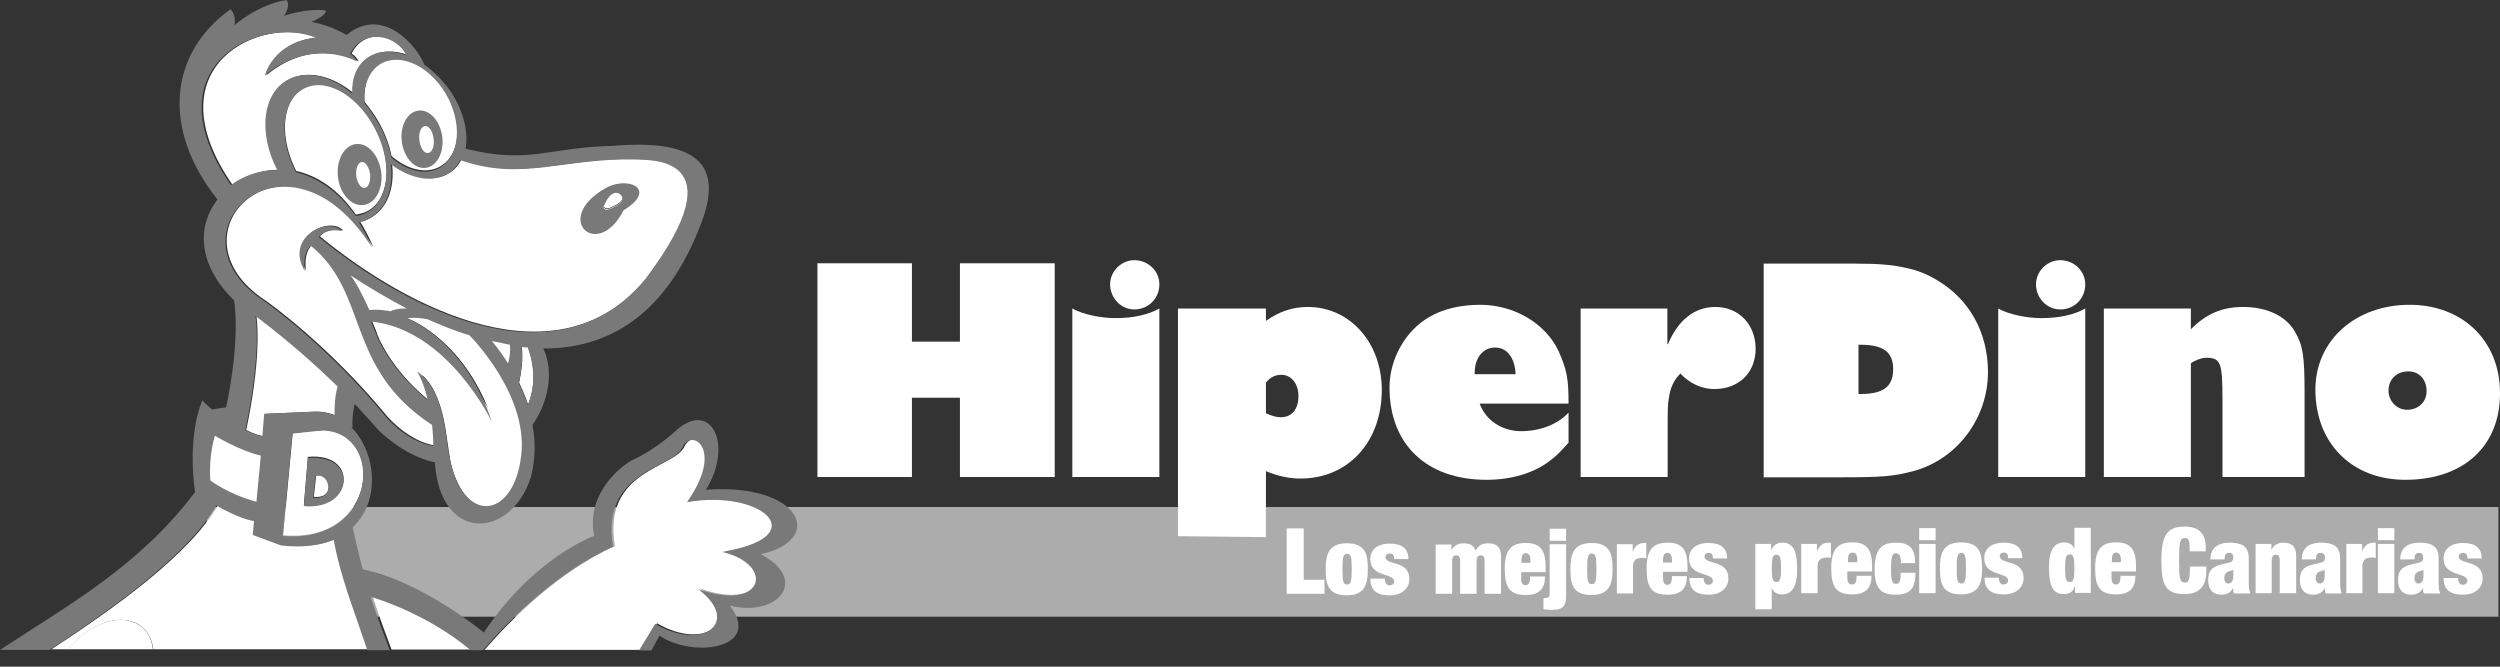 <svg width="150" height="40" viewBox="0 0 150 40" fill="none" xmlns="http://www.w3.org/2000/svg">
<rect x="0" y="0" width="150" height="40" fill="#333333" stroke="none"/>
<path d="M149.907 30.422H12.396V37.001H149.907V30.422Z" fill="#ACACAC"/>
<path d="M54.715 28.621V23.863H57.596V28.621H63.283V15.797H57.596V20.499H54.715V15.797H49.047V28.621H54.715Z" fill="white"/>
<path d="M69.562 17.061C69.562 16.262 68.893 15.611 68.057 15.611C67.276 15.611 66.607 16.28 66.607 17.061C66.607 17.879 67.258 18.566 68.057 18.566C68.893 18.566 69.562 17.916 69.562 17.061ZM69.562 18.511C68.893 18.882 68.02 19.087 66.923 19.087C66.013 19.087 64.916 18.845 64.34 18.511V28.621H69.562V18.511Z" fill="white"/>
<path d="M75.956 22.953C76.216 22.637 76.513 22.488 76.885 22.488C77.48 22.488 77.907 23.027 77.907 23.752C77.907 24.551 77.517 25.034 76.848 25.034C76.55 25.034 76.272 24.941 75.956 24.793V22.971V22.953ZM75.956 18.511H70.678V32.171L75.956 32.227V28.268C76.662 28.565 77.368 28.714 78.019 28.714C80.899 28.714 82.907 26.503 82.907 23.399C82.907 20.555 80.992 18.418 78.465 18.418C77.554 18.418 76.736 18.697 75.956 19.254V18.492V18.511Z" fill="white"/>
<path d="M88.482 22.45V22.357C88.482 21.465 88.984 20.852 89.709 20.852C90.433 20.852 90.898 21.484 90.935 22.45H88.482ZM94.095 24.773C93.463 25.461 92.403 25.87 91.27 25.87C90.136 25.87 89.151 25.238 88.779 24.216H94.113C94.113 22.655 94.002 22.19 93.519 21.075C92.738 19.402 90.842 18.287 88.817 18.287C87.646 18.287 86.605 18.529 85.769 19.012C84.338 19.83 83.371 21.521 83.371 23.249C83.371 26.669 85.601 28.788 89.188 28.788C90.675 28.788 91.995 28.397 92.961 27.673C93.351 27.375 93.556 27.189 94.113 26.558V24.773H94.095Z" fill="white"/>
<path d="M100.06 18.511H94.838V28.621H100.06V25.833C100.06 24.495 100.06 24.272 100.135 23.863C100.228 23.213 100.451 22.785 100.822 22.414C101.38 23.009 102.123 23.343 102.848 23.343C104.335 23.343 105.338 22.358 105.338 20.927C105.338 19.496 104.353 18.418 102.922 18.418C101.696 18.418 100.692 19.18 100.079 20.648H100.042V18.511H100.06Z" fill="white"/>
<path d="M111.509 20.685H111.621C112.996 20.685 113.591 21.112 113.591 22.153C113.591 23.194 112.996 23.64 111.639 23.64H111.509V20.685ZM105.822 15.797V28.639H110.301C112.959 28.639 113.591 28.583 114.799 28.267C117.419 27.561 119.278 25.108 119.278 22.32C119.278 19.941 118.144 17.916 116.174 16.782C115.617 16.447 115.022 16.206 114.371 16.076C113.572 15.89 112.773 15.816 111.193 15.816H105.822V15.797Z" fill="white"/>
<path d="M125.115 17.061C125.115 16.262 124.446 15.611 123.61 15.611C122.829 15.611 122.16 16.28 122.16 17.061C122.16 17.879 122.81 18.566 123.61 18.566C124.465 18.566 125.115 17.916 125.115 17.061ZM125.115 18.511C124.446 18.882 123.572 19.087 122.476 19.087C121.565 19.087 120.469 18.845 119.893 18.511V28.621H125.115V18.511Z" fill="white"/>
<path d="M131.453 18.511H126.23V28.621H131.453V21.8C131.694 21.615 132.103 21.466 132.364 21.466C133.237 21.466 133.349 21.745 133.349 23.938V28.621H138.274V23.585C138.274 21.373 138.181 20.723 137.697 19.905C137.177 18.976 136.025 18.418 134.594 18.418C133.33 18.418 132.364 18.827 131.453 19.756V18.492V18.511Z" fill="white"/>
<path d="M145.596 23.472C145.596 24.123 145.094 24.587 144.425 24.587C143.812 24.587 143.31 24.067 143.31 23.435C143.31 22.766 143.793 22.283 144.499 22.283C145.15 22.283 145.596 22.766 145.596 23.472ZM150.001 23.584C150.001 20.462 147.77 18.287 144.574 18.287C141.377 18.287 138.924 20.387 138.924 23.379C138.924 26.595 141.117 28.788 144.313 28.788C147.807 28.788 150.001 26.78 150.001 23.602" fill="white"/>
<path d="M18.958 28.51H19.106C19.812 28.399 20.166 29.941 18.828 29.811L18.976 28.51H18.958ZM20.11 32.339C20.537 34.625 21.169 36.112 22.136 38.955H9.2C9.126 38.36 8.866 37.859 8.401 37.524C7.268 36.743 5.372 37.375 4.108 38.955H3.086C6.71 36.595 11.393 33.287 13.085 30.294C14.33 31.001 15.018 31.168 15.352 31.224L15.278 32.06L16.969 32.692C18.27 32.841 19.329 32.692 20.128 32.357M29.086 38.974C30.722 37.097 33.565 34.272 36.892 32.766C36.13 28.139 40.535 28.12 41.092 26.745C41.613 25.667 43.583 26.893 41.334 30.09C45.85 29.291 49.01 32.134 43.453 33.082C46.668 33.844 45.943 36.706 42.003 35.312C44.642 37.301 42.263 39.067 39.42 37.394C39.104 37.933 38.788 38.472 38.453 38.992H29.068L29.086 38.974ZM22.359 35.777C22.767 35.907 25.816 36.855 28.343 38.974H23.492C23.121 37.97 22.73 36.948 22.359 35.777ZM15.91 24.812L15.798 26.169C15.315 26.094 14.776 25.797 14.776 25.797C15.612 21.782 15.482 19.701 15.389 18.958C17.396 20.463 19.05 21.95 20.314 23.195C20.147 23.771 20.128 24.515 20.128 24.923C19.757 24.775 19.348 24.682 18.902 24.7L15.91 24.831V24.812ZM13.94 11.078C9.033 3.959 15.687 0.856 19.05 2.25C16.43 2.491 15.984 4.517 15.984 4.517C18.828 2.138 21.522 3.681 21.522 3.681C21.522 3.681 21.355 3.346 21.095 3.216C21.931 1.562 23.957 2.138 24.459 3.29C23.622 2.993 22.805 3.012 22.173 3.421C21.485 3.867 21.188 4.647 21.225 5.595C19.961 4.554 18.493 4.182 17.378 4.759C15.835 5.576 15.575 7.955 16.727 10.185C15.705 10.185 14.72 10.52 13.958 11.078" fill="white"/>
<path d="M31.278 20.779C31.408 20.779 31.557 20.817 31.687 20.817C32.114 22.08 32.114 23.214 31.687 24.273C31.687 24.273 31.519 23.735 31.148 22.954C31.464 21.523 31.296 20.761 31.296 20.761M4.088 38.956C5.352 37.376 7.247 36.744 8.381 37.525C8.846 37.84 9.106 38.342 9.18 38.956H4.088ZM17.562 25.983C17.562 25.983 19.179 25.797 19.439 25.797C23.119 25.946 22.673 32.618 16.986 32.116L17.562 25.983ZM18.473 27.414L18.231 30.295C21.242 30.555 21.502 27.117 18.473 27.414ZM23.546 9.833C24.736 10.706 26.074 10.966 27.003 10.353C27.301 10.167 27.524 9.889 27.691 9.573C31.427 10.874 33.843 9.424 38.284 9.535C38.823 9.61 44.51 9.108 38.805 16.691C33.508 23.158 24.513 18.549 19.198 14.182C19.198 14.182 19.569 13.624 20.591 13.829C19.811 12.937 17.135 14.163 18.361 16.226C18.361 16.226 18.175 15.241 18.714 14.702C22.245 17.564 20.759 22.043 26 25.463C26.037 25.853 26.074 26.262 26.074 26.727C24.996 26.541 23.974 25.797 23.249 24.998C19.681 20.649 15.982 18.066 15.982 18.066C9.682 13.996 17.32 6.729 22.413 14.851C22.171 14.275 21.892 13.754 21.614 13.308C21.818 13.271 22.004 13.197 22.19 13.104C23.23 12.546 23.695 11.301 23.528 9.851M36.24 12.323C36.24 12.323 36.147 12.769 36.835 12.398C37.727 11.97 37.225 11.617 37.225 11.617C37.225 11.617 36.723 11.171 36.24 12.342" fill="white"/>
<path d="M36.242 12.302C36.743 11.131 37.227 11.577 37.227 11.577C37.227 11.577 37.728 11.93 36.836 12.357C36.149 12.729 36.242 12.283 36.242 12.283M21.875 6.113C21.801 4.998 22.173 4.05 23.009 3.678C24.254 3.102 26.02 4.05 26.912 5.816C27.823 7.581 27.544 9.477 26.28 10.053C25.444 10.443 24.384 10.127 23.492 9.365C23.362 8.696 23.102 7.99 22.712 7.302C22.47 6.875 22.173 6.466 21.875 6.113ZM17.768 10.257L17.657 10.016C16.69 7.934 17.006 5.76 18.381 5.184C19.757 4.589 21.671 5.816 22.637 7.897C23.604 9.979 23.288 12.153 21.912 12.729C21.727 12.803 21.541 12.841 21.355 12.878C20.296 11.354 19.032 10.536 17.768 10.257Z" fill="white"/>
<path d="M25.72 23.956C23.341 22.004 22.654 20.034 22.654 20.034C22.654 20.034 22.542 19.718 22.338 19.253C26.947 19.718 29.586 25.275 29.586 25.275C27.951 20.369 24.512 19.068 24.512 19.068C24.512 19.068 24.884 18.956 25.739 19.123C25.739 19.123 27.189 19.774 28.229 20.09C28.229 20.09 32.002 23.825 31.296 27.654C30.738 31.129 27.82 31.427 27.058 27.468C26.817 26.929 26.91 23.491 25.088 22.264C25.088 22.264 25.46 22.785 25.739 23.974" fill="white"/>
<path d="M25.722 23.957L25.76 23.902C24.57 22.935 23.808 21.95 23.343 21.225C23.102 20.854 22.953 20.556 22.86 20.352C22.805 20.24 22.767 20.166 22.749 20.11C22.749 20.073 22.73 20.055 22.73 20.036V20.017C22.73 20.017 22.619 19.701 22.414 19.237H22.358V19.33C24.645 19.553 26.429 21.058 27.655 22.489C28.268 23.214 28.733 23.92 29.049 24.441C29.198 24.701 29.328 24.924 29.402 25.073C29.439 25.147 29.477 25.203 29.495 25.24C29.514 25.277 29.532 25.296 29.532 25.296L29.662 25.24C28.027 20.315 24.552 19.014 24.552 18.995V19.051V19.125C24.552 19.125 24.682 19.088 24.942 19.088C25.128 19.088 25.406 19.107 25.741 19.181V19.107V19.162C25.741 19.162 27.191 19.813 28.25 20.129V20.055L28.213 20.092C28.213 20.092 28.213 20.092 28.25 20.129C28.417 20.315 29.198 21.132 29.923 22.303C30.647 23.474 31.335 25.017 31.335 26.634C31.335 26.95 31.317 27.284 31.242 27.6C31.093 28.474 30.815 29.124 30.462 29.57C30.108 30.016 29.681 30.239 29.253 30.239C28.826 30.239 28.399 30.016 28.027 29.552C27.655 29.087 27.321 28.381 27.135 27.414C27.116 27.358 27.079 27.247 27.061 27.098C26.986 26.578 26.893 25.63 26.652 24.664C26.391 23.697 25.964 22.731 25.146 22.173L25.053 22.266C25.053 22.266 25.425 22.842 25.685 23.957H25.741L25.778 23.883L25.741 23.939H25.815C25.537 22.731 25.165 22.192 25.146 22.192L25.09 22.229L25.053 22.285C25.945 22.879 26.373 24.032 26.614 25.11C26.726 25.649 26.8 26.169 26.856 26.578C26.893 26.782 26.912 26.968 26.93 27.117C26.949 27.265 26.986 27.377 27.005 27.47H27.061H26.986C27.172 28.455 27.507 29.18 27.897 29.682C28.287 30.165 28.752 30.406 29.235 30.406C29.718 30.406 30.164 30.165 30.555 29.7C30.926 29.235 31.224 28.548 31.372 27.674C31.428 27.34 31.465 27.005 31.465 26.689C31.465 24.942 30.666 23.288 29.885 22.062C29.086 20.835 28.306 20.055 28.306 20.055V20.036C27.785 19.887 27.153 19.646 26.67 19.441C26.429 19.348 26.206 19.255 26.057 19.181C25.908 19.107 25.815 19.07 25.815 19.07C25.462 18.995 25.183 18.977 24.979 18.977C24.7 18.977 24.552 19.014 24.552 19.014L24.366 19.07L24.552 19.144C24.737 19.218 28.008 20.575 29.588 25.296H29.644L29.7 25.24C29.7 25.24 29.03 23.846 27.804 22.396C26.559 20.947 24.737 19.423 22.414 19.181H22.303L22.34 19.274C22.433 19.497 22.507 19.701 22.563 19.831C22.619 19.962 22.637 20.055 22.637 20.055C22.637 20.055 23.325 22.043 25.722 24.013L25.871 24.143L25.834 23.957H25.76H25.722Z" fill="white"/>
<path d="M30.608 20.686C30.608 20.91 30.608 21.095 30.608 21.263C30.571 21.597 30.497 21.802 30.497 21.802C30.218 21.356 29.902 20.91 29.53 20.463C30.311 20.631 30.589 20.686 30.627 20.686M15.424 30.072C13.714 29.607 12.655 28.79 12.655 28.79C12.543 27.266 12.934 26.113 12.934 26.113C12.934 26.113 14.476 27.024 15.684 27.303L15.424 30.053V30.072ZM22.207 18.605C21.854 17.824 21.427 16.988 21.074 16.523C22.152 17.248 23.323 17.936 24.438 18.512C23.732 18.494 23.471 18.679 23.471 18.679C23.471 18.679 22.784 18.512 22.207 18.605Z" fill="white"/>
<path d="M30.61 20.686H30.257C30.257 20.686 30.257 20.816 30.257 20.872C30.257 21.002 30.257 21.113 30.257 21.225C30.257 21.374 30.22 21.504 30.201 21.578C30.201 21.615 30.183 21.652 30.183 21.671V21.69L30.517 21.801L30.814 21.615C30.536 21.169 30.201 20.686 29.811 20.24L29.551 20.463L29.476 20.797C29.867 20.89 30.127 20.946 30.313 20.965C30.406 20.983 30.461 21.002 30.517 21.002C30.536 21.002 30.554 21.002 30.573 21.002C30.573 21.002 30.591 21.002 30.61 21.002L30.647 20.649L30.684 20.296L30.666 20.519L30.703 20.296C30.703 20.296 30.666 20.296 30.629 20.296C30.499 20.277 30.201 20.203 29.644 20.091L28.622 19.868L29.291 20.667C29.644 21.095 29.96 21.541 30.22 21.968L30.61 22.6L30.852 21.894C30.852 21.894 30.926 21.634 30.982 21.281C30.982 21.151 31 21.002 31 20.853C31 20.797 31 20.723 31 20.649V20.351L30.684 20.314L30.647 20.667L30.61 20.686ZM15.408 30.071L15.5 29.737C14.683 29.514 14.014 29.198 13.549 28.956C13.326 28.826 13.14 28.715 13.029 28.64C12.973 28.603 12.917 28.566 12.899 28.547C12.899 28.547 12.88 28.547 12.861 28.529L12.638 28.808H12.991C12.991 28.603 12.973 28.417 12.973 28.25C12.973 27.655 13.047 27.154 13.121 26.8C13.159 26.615 13.196 26.485 13.214 26.392C13.214 26.354 13.233 26.317 13.252 26.28V26.243L12.917 26.131L12.731 26.429C12.731 26.429 13.121 26.67 13.679 26.93C14.237 27.191 14.943 27.507 15.593 27.655L15.668 27.321L15.315 27.284L15.054 30.034L15.408 30.071L15.761 30.109L16.039 27.042L15.742 26.968C15.184 26.838 14.515 26.559 13.976 26.299C13.716 26.169 13.493 26.057 13.326 25.964C13.252 25.927 13.177 25.89 13.14 25.871C13.121 25.871 13.103 25.853 13.084 25.834L12.713 25.611L12.564 26.02C12.564 26.02 12.248 26.949 12.248 28.25C12.248 28.436 12.248 28.622 12.267 28.826V28.975L12.397 29.068C12.415 29.068 13.512 29.923 15.296 30.406L15.705 30.517L15.742 30.109L15.389 30.071H15.408ZM22.191 18.604L22.507 18.456C22.321 18.066 22.135 17.657 21.931 17.285C21.726 16.913 21.541 16.579 21.336 16.319L21.057 16.541L20.853 16.839C21.931 17.564 23.12 18.251 24.254 18.846L24.421 18.53V18.177C24.421 18.177 24.347 18.177 24.31 18.177C23.622 18.177 23.325 18.363 23.25 18.4L23.455 18.679L23.529 18.326C23.529 18.326 23.065 18.214 22.544 18.214C22.414 18.214 22.265 18.214 22.135 18.251L22.191 18.604L22.247 18.958C22.34 18.958 22.451 18.939 22.544 18.939C22.749 18.939 22.972 18.958 23.12 18.995C23.195 18.995 23.269 19.013 23.306 19.032C23.325 19.032 23.343 19.032 23.362 19.032L23.511 19.069L23.641 18.976L23.529 18.828L23.622 18.995L23.511 18.828L23.604 18.995C23.604 18.995 23.789 18.883 24.254 18.883C24.291 18.883 24.328 18.883 24.366 18.883L24.533 18.214C23.436 17.638 22.265 16.95 21.206 16.244L20.723 16.746C20.872 16.95 21.057 17.266 21.262 17.619C21.448 17.973 21.652 18.381 21.819 18.753L21.931 18.995L22.191 18.958L22.135 18.604H22.191Z" fill="white"/>
<path d="M30.61 20.685C30.61 20.685 30.294 20.629 29.513 20.462C29.885 20.908 30.201 21.354 30.48 21.8C30.48 21.8 30.554 21.596 30.591 21.261C30.591 21.094 30.628 20.908 30.591 20.685M22.172 18.604C22.73 18.529 23.436 18.678 23.436 18.678C23.436 18.678 23.696 18.492 24.402 18.511C23.287 17.916 22.116 17.247 21.038 16.522C21.391 16.987 21.819 17.823 22.153 18.585H22.172V18.604ZM31.279 20.797C31.279 20.797 31.446 21.559 31.13 22.99C31.502 23.752 31.669 24.309 31.669 24.309C32.096 23.231 32.115 22.116 31.669 20.852C31.539 20.852 31.409 20.834 31.279 20.815M17.544 26.019L16.968 32.152C22.655 32.672 23.101 26 19.421 25.833C19.161 25.833 17.544 26.019 17.544 26.019ZM15.388 30.089L15.649 27.339C14.422 27.06 12.898 26.149 12.898 26.149C12.898 26.149 12.508 27.283 12.619 28.825C12.619 28.825 13.679 29.643 15.388 30.108M15.853 24.83L18.845 24.7C19.291 24.7 19.7 24.774 20.072 24.923C20.072 24.532 20.072 23.77 20.258 23.194C18.994 21.949 17.34 20.481 15.333 18.957C15.444 19.7 15.556 21.8 14.719 25.796C14.719 25.796 15.258 26.093 15.742 26.168L15.853 24.811V24.83ZM21.856 6.189C22.172 6.542 22.451 6.951 22.692 7.378C23.083 8.066 23.343 8.754 23.473 9.441C24.365 10.222 25.424 10.519 26.261 10.129C27.506 9.553 27.785 7.657 26.893 5.891C25.982 4.126 24.235 3.178 22.99 3.754C22.172 4.144 21.782 5.092 21.856 6.189ZM17.749 10.333C19.012 10.631 20.276 11.448 21.336 12.954C21.521 12.935 21.707 12.898 21.893 12.805C23.268 12.21 23.603 10.055 22.618 7.973C21.652 5.891 19.737 4.665 18.362 5.26C16.987 5.836 16.652 8.01 17.637 10.092L17.749 10.333ZM13.864 11.095C14.626 10.538 15.611 10.203 16.634 10.203C15.481 7.973 15.742 5.594 17.284 4.776C18.399 4.182 19.886 4.572 21.131 5.613C21.094 4.665 21.41 3.884 22.079 3.438C22.711 3.029 23.529 3.011 24.365 3.308C23.863 2.174 21.856 1.58 21.001 3.234C21.261 3.364 21.429 3.698 21.429 3.698C21.429 3.698 18.734 2.156 15.89 4.535C15.89 4.535 16.355 2.528 18.957 2.267C15.574 0.873 8.939 3.977 13.846 11.095M25.666 23.993C25.387 22.804 25.015 22.284 25.015 22.284C26.855 23.51 26.744 26.948 26.985 27.487C27.747 31.446 30.665 31.149 31.223 27.673C31.929 23.845 28.156 20.109 28.156 20.109C27.097 19.812 25.666 19.161 25.666 19.161C24.83 18.994 24.439 19.105 24.439 19.105C24.439 19.105 27.896 20.406 29.513 25.313C29.513 25.313 26.874 19.756 22.265 19.291C22.451 19.756 22.581 20.072 22.581 20.072C22.581 20.072 23.268 22.042 25.647 23.993M23.454 9.887C23.622 11.337 23.157 12.582 22.116 13.14C21.93 13.233 21.744 13.307 21.54 13.344C21.819 13.809 22.098 14.31 22.339 14.887C17.247 6.765 9.608 14.032 15.909 18.102C15.909 18.102 19.607 20.685 23.176 25.034C23.9 25.852 24.923 26.577 26 26.762C26 26.298 25.963 25.87 25.926 25.499C20.685 22.079 22.172 17.6 18.641 14.738C18.102 15.277 18.288 16.262 18.288 16.262C17.061 14.199 19.737 12.972 20.518 13.864C19.514 13.66 19.124 14.218 19.124 14.218C24.421 18.585 33.416 23.194 38.731 16.727C44.437 9.162 38.75 9.646 38.211 9.571C33.769 9.46 31.353 10.909 27.617 9.608C27.45 9.924 27.227 10.185 26.93 10.389C26 11.002 24.644 10.742 23.473 9.869M21.076 25.629C22.562 27.116 22.86 30.034 21.168 31.632C21.354 32.561 21.559 33.397 21.763 34.159C25.331 34.884 29.03 37.951 29.03 37.951C32.041 33.434 35.646 32.152 35.646 32.152C35.126 29.513 37.43 27.84 37.988 27.58C39.252 27.023 40.46 25.926 40.46 25.926C42.634 23.845 44.047 26.67 42.355 29.383C48.154 28.974 49.511 32.431 45.645 33.249C48.581 34.791 46.667 37.059 43.786 36.334C45.775 38.898 41.612 39.53 39.568 38.136C39.4 38.434 39.252 38.731 39.084 39.029H38.341C38.657 38.508 38.992 37.969 39.307 37.43C42.151 39.103 44.511 37.337 41.891 35.349C45.812 36.761 46.556 33.881 43.34 33.119C48.897 32.189 45.738 29.346 41.222 30.126C43.471 26.93 41.5 25.703 40.98 26.781C40.422 28.156 36.018 28.194 36.78 32.803C33.453 34.308 30.61 37.133 28.974 39.01H28.231C25.722 36.891 22.674 35.925 22.246 35.813C22.618 36.984 23.008 38.025 23.38 39.01H22.042C21.076 36.166 20.462 34.68 20.016 32.394C19.198 32.728 18.158 32.877 16.857 32.728L15.165 32.096L15.24 31.26C14.924 31.223 14.236 31.037 12.972 30.331C11.281 33.323 6.598 36.631 2.974 38.992H0C4.275 36.204 8.438 33.881 11.709 29.513C11.69 29.513 11.188 26.335 12.136 24.03L12.712 24.569L13.567 24.439C13.567 24.439 14.422 20.741 14.05 18.027C11.783 15.816 11.857 13.493 13.047 11.969C9.664 7.713 10.166 3.178 13.827 0.558C14.199 0.911 14.069 1.505 14.069 1.505C14.069 1.505 15.5 0.26 17.191 0C17.47 0.372 17.043 0.948 17.043 0.948C17.043 0.948 18.455 0.465 19.552 0.632C19.57 0.966 18.678 1.32 18.678 1.32C18.678 1.32 19.644 1.431 20.797 2.1C22.934 0.316 25.015 2.732 25.462 3.884C26 4.256 26.521 4.776 26.967 5.39C27.803 6.579 28.119 7.899 27.933 8.921C31.743 9.869 32.858 8.846 36.706 8.754C41.092 8.382 43.619 9.367 42.077 13.381C40.014 18.864 36.538 20.927 32.598 20.908C33.249 22.284 32.914 24.123 31.948 25.499C32.134 26.484 32.134 27.543 31.855 28.621C30.665 32.357 26.409 32.598 26.093 27.747C25.015 27.506 23.882 26.911 22.748 25.852C22.414 25.48 21.93 24.923 21.28 24.235C21.131 24.848 21.131 25.369 21.15 25.647M18.938 28.565L18.79 29.866C20.128 29.996 19.774 28.454 19.068 28.547H18.92L18.938 28.565ZM18.474 27.487C21.503 27.19 21.243 30.647 18.232 30.368L18.474 27.487ZM25.164 8.419C25.22 8.865 25.443 9.218 25.684 9.181C25.926 9.162 26.075 8.772 26.019 8.326C25.963 7.88 25.74 7.527 25.499 7.564C25.257 7.583 25.108 7.973 25.164 8.419ZM24.105 8.475C23.993 7.527 24.458 6.691 25.127 6.635C25.796 6.561 26.428 7.285 26.54 8.233C26.651 9.181 26.186 10.017 25.517 10.073C24.848 10.147 24.216 9.423 24.105 8.475ZM21.373 10.538C21.429 10.965 21.652 11.3 21.875 11.281C22.098 11.262 22.246 10.891 22.209 10.463C22.153 10.036 21.93 9.701 21.707 9.72C21.484 9.739 21.336 10.11 21.373 10.538ZM20.276 10.612C20.165 9.608 20.648 8.716 21.373 8.642C22.079 8.568 22.748 9.33 22.878 10.352C22.99 11.355 22.506 12.248 21.782 12.303C21.076 12.378 20.388 11.616 20.276 10.612ZM36.222 12.359C36.222 12.359 36.129 12.805 36.817 12.433C37.709 12.006 37.207 11.653 37.207 11.653C37.207 11.653 36.706 11.207 36.222 12.378M37.412 12.619C35.869 15.667 33.1 13.14 36.315 11.3C37.653 10.519 39.512 11.337 37.412 12.619Z" fill="#797979"/>
<path d="M146.616 34.679C146.616 35.329 146.951 35.682 147.769 35.682C148.512 35.682 148.958 35.274 148.958 34.697C148.958 33.564 147.527 33.898 147.527 33.397C147.527 33.248 147.639 33.173 147.787 33.173C147.954 33.173 148.047 33.248 148.047 33.508H148.902C148.902 32.895 148.531 32.579 147.787 32.579C146.988 32.579 146.616 32.988 146.616 33.508C146.616 34.623 148.047 34.326 148.047 34.846C148.047 34.995 147.917 35.088 147.769 35.088C147.676 35.088 147.601 35.051 147.564 34.976C147.508 34.902 147.49 34.809 147.49 34.679H146.635H146.616ZM145.111 35.013C144.962 35.013 144.869 34.883 144.869 34.697C144.869 34.512 144.925 34.382 145.074 34.307C145.222 34.233 145.353 34.251 145.408 34.177V34.53C145.408 34.846 145.315 35.013 145.092 35.013M146.412 35.59C146.338 35.441 146.319 35.218 146.319 34.958V33.508C146.319 32.727 145.836 32.56 145.148 32.56C144.702 32.56 144.014 32.709 144.014 33.564H144.869C144.869 33.248 144.962 33.173 145.148 33.173C145.315 33.173 145.39 33.266 145.39 33.452C145.39 33.638 145.315 33.731 145.092 33.768L144.702 33.861C144.07 34.01 143.884 34.27 143.884 34.809C143.884 35.311 144.107 35.682 144.702 35.682C144.999 35.682 145.26 35.534 145.371 35.274C145.371 35.385 145.39 35.497 145.427 35.608H146.375L146.412 35.59ZM142.676 32.411H143.661V31.687H142.676V32.411ZM142.676 35.59H143.661V32.635H142.676V35.59ZM140.762 35.59H141.747V33.973C141.747 33.582 141.952 33.452 142.305 33.452C142.379 33.452 142.472 33.452 142.546 33.471V32.56H142.398C142.1 32.56 141.84 32.746 141.729 33.099V32.635H140.781V35.59H140.762ZM139.182 35.013C139.034 35.013 138.941 34.883 138.941 34.697C138.941 34.512 138.996 34.382 139.145 34.307C139.294 34.233 139.424 34.251 139.48 34.177V34.53C139.48 34.846 139.387 35.013 139.182 35.013ZM140.502 35.59C140.428 35.441 140.409 35.218 140.409 34.958V33.508C140.409 32.727 139.926 32.56 139.238 32.56C138.792 32.56 138.104 32.709 138.104 33.564H138.959C138.959 33.248 139.052 33.173 139.238 33.173C139.405 33.173 139.498 33.266 139.498 33.452C139.498 33.638 139.424 33.731 139.201 33.768L138.811 33.861C138.179 34.01 137.993 34.27 137.993 34.809C137.993 35.311 138.216 35.682 138.811 35.682C139.108 35.682 139.368 35.534 139.48 35.274C139.48 35.385 139.498 35.497 139.535 35.608H140.483L140.502 35.59ZM135.317 35.59H136.302V33.638C136.302 33.397 136.376 33.285 136.543 33.285C136.711 33.285 136.785 33.378 136.785 33.638V35.59H137.77V33.359C137.77 32.727 137.435 32.56 137.008 32.56C136.673 32.56 136.413 32.709 136.283 32.988V32.635H135.335V35.59H135.317ZM133.7 35.013C133.551 35.013 133.458 34.883 133.458 34.697C133.458 34.512 133.514 34.382 133.663 34.307C133.811 34.233 133.941 34.251 133.997 34.177V34.53C133.997 34.846 133.904 35.013 133.7 35.013ZM135.019 35.59C134.945 35.441 134.926 35.218 134.926 34.958V33.508C134.926 32.727 134.443 32.56 133.756 32.56C133.309 32.56 132.622 32.709 132.622 33.564H133.477C133.477 33.248 133.57 33.173 133.756 33.173C133.923 33.173 133.997 33.266 133.997 33.452C133.997 33.638 133.923 33.731 133.7 33.768L133.309 33.861C132.678 34.01 132.492 34.27 132.492 34.809C132.492 35.311 132.715 35.682 133.309 35.682C133.607 35.682 133.867 35.534 133.979 35.274C133.979 35.385 133.997 35.497 134.034 35.608H134.982L135.019 35.59ZM131.358 33.081H132.343V32.839C132.343 32.077 131.99 31.594 131.079 31.594C130.02 31.594 129.685 32.133 129.685 33.62C129.685 35.106 129.927 35.645 131.079 35.645C131.73 35.645 132.38 35.385 132.38 34.289V33.991H131.395C131.395 34.735 131.339 34.958 131.098 34.958C130.782 34.958 130.745 34.679 130.745 33.62C130.745 32.56 130.782 32.281 131.098 32.281C131.302 32.281 131.377 32.411 131.377 32.858V33.081H131.358ZM127.251 33.731H126.712V33.601C126.712 33.285 126.786 33.155 126.972 33.155C127.158 33.155 127.251 33.304 127.251 33.601V33.731ZM128.161 34.27V33.973C128.161 32.895 127.771 32.542 126.972 32.542C126.08 32.542 125.708 32.969 125.708 34.103C125.708 35.236 126.006 35.664 126.972 35.664C127.79 35.664 128.124 35.274 128.124 34.549H127.232C127.232 34.958 127.121 35.069 126.953 35.069C126.823 35.069 126.693 34.995 126.693 34.679V34.289H128.161V34.27ZM123.905 34.103C123.905 33.452 123.961 33.266 124.184 33.266C124.407 33.266 124.463 33.452 124.463 34.103C124.463 34.753 124.407 34.92 124.184 34.92C123.961 34.92 123.905 34.735 123.905 34.103ZM124.463 32.95C124.37 32.653 124.128 32.542 123.85 32.542C123.311 32.542 122.939 32.913 122.939 34.028C122.939 35.144 123.162 35.645 123.831 35.645C124.184 35.645 124.389 35.497 124.5 35.162V35.571H125.448V31.668H124.463V32.95ZM119.073 34.66C119.073 35.311 119.408 35.664 120.226 35.664C120.969 35.664 121.415 35.255 121.415 34.679C121.415 33.545 119.984 33.88 119.984 33.378C119.984 33.229 120.077 33.155 120.226 33.155C120.393 33.155 120.486 33.229 120.486 33.489H121.341C121.341 32.876 120.969 32.56 120.226 32.56C119.426 32.56 119.055 32.969 119.055 33.489C119.055 34.605 120.486 34.307 120.486 34.828C120.486 34.976 120.356 35.069 120.207 35.069C120.114 35.069 120.04 35.032 120.003 34.958C119.947 34.883 119.928 34.79 119.928 34.66H119.073ZM117.401 34.103C117.401 33.359 117.456 33.173 117.679 33.173C117.902 33.173 117.958 33.341 117.958 34.103C117.958 34.865 117.902 35.013 117.679 35.013C117.456 35.013 117.401 34.846 117.401 34.103ZM118.925 34.103C118.925 33.248 118.813 32.542 117.661 32.542C116.509 32.542 116.397 33.322 116.397 34.103C116.397 34.958 116.509 35.664 117.661 35.664C118.813 35.664 118.925 34.883 118.925 34.103ZM115.152 32.411H116.137V31.687H115.152V32.411ZM115.152 35.59H116.137V32.635H115.152V35.59ZM114.91 33.787C114.91 33.043 114.669 32.56 113.795 32.56C113.052 32.56 112.476 32.765 112.476 34.177C112.476 35.459 112.996 35.682 113.758 35.682C114.167 35.682 114.464 35.59 114.669 35.367C114.854 35.144 114.929 34.828 114.929 34.363H114.037V34.549C114.037 34.92 113.925 35.032 113.758 35.032C113.535 35.032 113.461 34.846 113.461 34.121C113.461 33.397 113.535 33.192 113.758 33.192C113.851 33.192 113.925 33.229 113.981 33.322C114.018 33.415 114.055 33.545 114.055 33.787H114.947H114.91ZM111.416 33.731H110.877V33.601C110.877 33.285 110.952 33.155 111.156 33.155C111.361 33.155 111.435 33.304 111.435 33.601V33.731H111.416ZM112.327 34.27V33.973C112.327 32.895 111.937 32.542 111.137 32.542C110.245 32.542 109.874 32.969 109.874 34.103C109.874 35.236 110.19 35.664 111.137 35.664C111.955 35.664 112.29 35.274 112.29 34.549H111.398C111.398 34.958 111.305 35.069 111.119 35.069C110.989 35.069 110.84 34.995 110.84 34.679V34.289H112.308L112.327 34.27ZM108.071 35.59H109.056V33.973C109.056 33.582 109.26 33.452 109.614 33.452C109.688 33.452 109.781 33.452 109.855 33.471V32.56H109.688C109.39 32.56 109.13 32.746 109.019 33.099V32.635H108.071V35.59ZM106.305 34.103C106.305 33.471 106.361 33.285 106.584 33.285C106.807 33.285 106.863 33.471 106.863 34.103C106.863 34.735 106.807 34.92 106.584 34.92C106.361 34.92 106.305 34.735 106.305 34.103ZM105.32 36.556H106.305V35.255C106.398 35.552 106.64 35.664 106.919 35.664C107.458 35.664 107.829 35.292 107.829 34.177C107.829 33.062 107.606 32.56 106.937 32.56C106.621 32.56 106.38 32.709 106.268 33.043V32.635H105.32V36.556ZM101.362 34.679C101.362 35.329 101.696 35.682 102.514 35.682C103.257 35.682 103.703 35.274 103.703 34.697C103.703 33.564 102.272 33.898 102.272 33.397C102.272 33.248 102.384 33.173 102.514 33.173C102.681 33.173 102.774 33.248 102.774 33.508H103.629C103.629 32.895 103.257 32.579 102.514 32.579C101.715 32.579 101.343 32.988 101.343 33.508C101.343 34.623 102.774 34.326 102.774 34.846C102.774 34.995 102.644 35.088 102.495 35.088C102.403 35.088 102.347 35.051 102.291 34.976C102.235 34.902 102.217 34.809 102.217 34.679H101.362ZM100.321 33.75H99.782V33.62C99.782 33.304 99.856 33.173 100.042 33.173C100.228 33.173 100.321 33.322 100.321 33.62V33.75ZM101.25 34.289V33.991C101.25 32.913 100.86 32.56 100.061 32.56C99.169 32.56 98.797 32.988 98.797 34.121C98.797 35.255 99.094 35.682 100.061 35.682C100.879 35.682 101.213 35.292 101.213 34.567H100.321C100.321 34.976 100.209 35.088 100.042 35.088C99.912 35.088 99.782 35.013 99.782 34.697V34.307H101.25V34.289ZM96.994 35.608H97.979V33.991C97.979 33.601 98.184 33.471 98.537 33.471C98.611 33.471 98.704 33.471 98.778 33.489V32.579H98.63C98.332 32.579 98.072 32.765 97.961 33.118V32.653H97.013V35.608H96.994ZM95.229 34.14C95.229 33.397 95.284 33.211 95.507 33.211C95.731 33.211 95.786 33.378 95.786 34.14C95.786 34.902 95.731 35.051 95.507 35.051C95.284 35.051 95.229 34.883 95.229 34.14ZM96.753 34.14C96.753 33.285 96.641 32.579 95.489 32.579C94.337 32.579 94.225 33.359 94.225 34.14C94.225 34.995 94.337 35.701 95.489 35.701C96.641 35.701 96.753 34.92 96.753 34.14ZM92.98 32.449H93.965V31.724H92.98V32.449ZM92.98 35.682C92.98 35.85 92.85 35.887 92.608 35.887V36.556C92.757 36.556 92.906 36.593 93.054 36.593C93.575 36.593 93.965 36.519 93.965 35.813V32.653H92.98V35.682ZM91.828 33.768H91.289V33.638C91.289 33.322 91.363 33.192 91.549 33.192C91.735 33.192 91.828 33.341 91.828 33.638V33.768ZM92.738 34.307V34.01C92.738 32.932 92.348 32.579 91.549 32.579C90.657 32.579 90.285 33.006 90.285 34.14C90.285 35.274 90.601 35.701 91.549 35.701C92.367 35.701 92.701 35.311 92.701 34.586H91.809C91.809 34.995 91.698 35.106 91.53 35.106C91.4 35.106 91.27 35.032 91.27 34.716V34.326H92.738V34.307ZM87.609 35.627H88.594V33.675C88.594 33.434 88.668 33.322 88.835 33.322C89.003 33.322 89.077 33.415 89.077 33.675V35.627H90.062V33.397C90.062 32.765 89.728 32.597 89.281 32.597C88.984 32.597 88.687 32.709 88.538 33.043C88.427 32.746 88.222 32.597 87.813 32.597C87.479 32.597 87.219 32.746 87.088 33.025V32.672H86.141V35.627H87.126V33.675C87.126 33.434 87.2 33.322 87.367 33.322C87.534 33.322 87.609 33.415 87.609 33.675V35.627ZM82.219 34.716C82.219 35.367 82.554 35.72 83.371 35.72C84.115 35.72 84.561 35.311 84.561 34.735C84.561 33.601 83.13 33.935 83.13 33.434C83.13 33.285 83.241 33.211 83.39 33.211C83.557 33.211 83.65 33.285 83.65 33.545H84.505C84.505 32.932 84.133 32.616 83.39 32.616C82.591 32.616 82.219 33.025 82.219 33.545C82.219 34.66 83.65 34.363 83.65 34.883C83.65 35.032 83.52 35.125 83.371 35.125C83.278 35.125 83.223 35.088 83.167 35.013C83.111 34.939 83.093 34.846 83.093 34.716H82.219ZM80.546 34.158C80.546 33.415 80.602 33.229 80.825 33.229C81.048 33.229 81.104 33.397 81.104 34.158C81.104 34.92 81.048 35.069 80.825 35.069C80.602 35.069 80.546 34.902 80.546 34.158ZM82.07 34.158C82.07 33.304 81.959 32.597 80.807 32.597C79.654 32.597 79.543 33.378 79.543 34.158C79.543 35.013 79.654 35.72 80.807 35.72C81.959 35.72 82.07 34.939 82.07 34.158ZM77.201 35.627H79.469V34.79H78.223V31.705H77.201V35.608V35.627Z" fill="white"/>
</svg>
